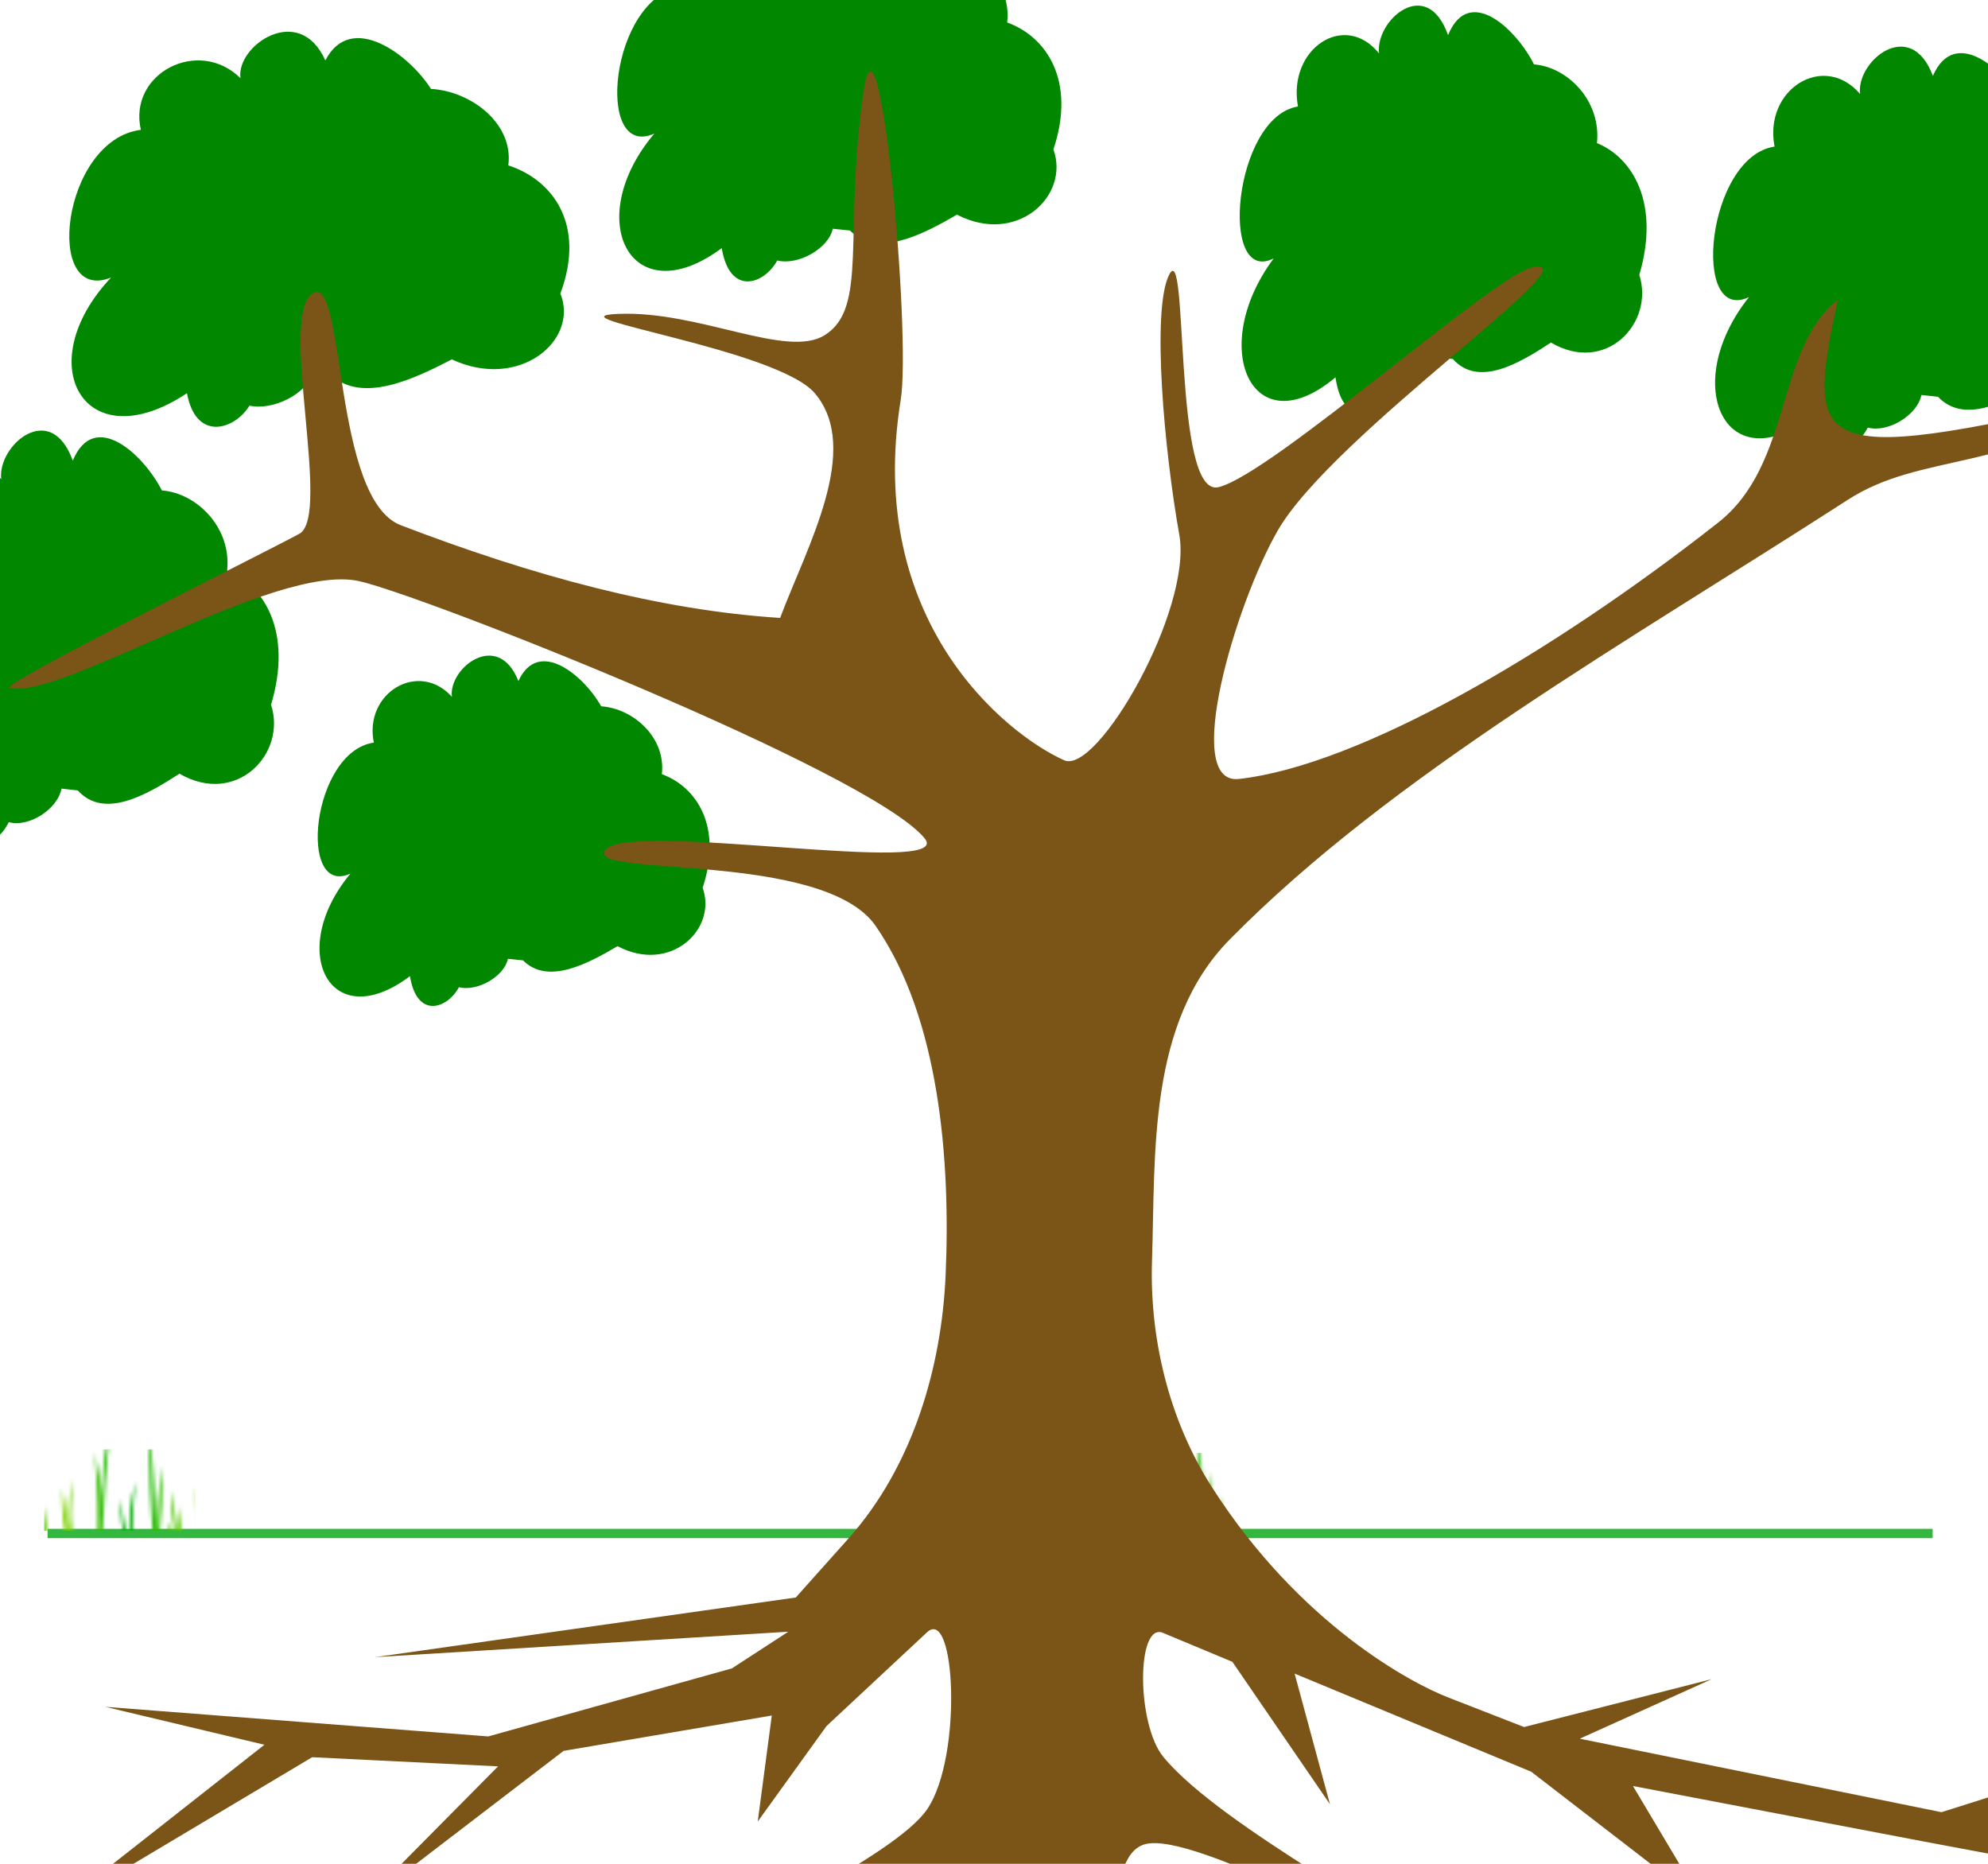 <?xml version="1.0"?><svg width="533.333" height="500" xmlns="http://www.w3.org/2000/svg" xmlns:xlink="http://www.w3.org/1999/xlink">
 <title>Tree</title>
 <defs>
  <pattern xlink:href="#pattern2380" patternTransform="translate(481.808, 272.061)" id="pattern2390"/>
  <pattern xlink:href="#pattern2380" patternTransform="translate(522.525, 272.061)" id="pattern2388"/>
  <pattern xlink:href="#pattern2374" patternTransform="translate(-598.213, 273.079)" id="pattern2386"/>
  <pattern xlink:href="#pattern2374" patternTransform="translate(-471.99, 274.097)" id="pattern2384"/>
  <pattern xlink:href="#pattern2374" patternTransform="translate(-364.09, 272.061)" id="pattern2382"/>
  <pattern xlink:href="#pattern2372" patternTransform="translate(393.248, 273.079)" id="pattern2380"/>
  <pattern xlink:href="#pattern2372" patternTransform="translate(282.294, 272.061)" id="pattern2378"/>
  <pattern xlink:href="#pattern2372" patternTransform="translate(237.505, 272.061)" id="pattern2376"/>
  <pattern xlink:href="#pattern2372" patternTransform="translate(-227.688, 272.061)" id="pattern2374"/>
  <pattern xlink:href="#pattern2368" patternTransform="translate(147.8, 271.552)" id="pattern2372"/>
  <linearGradient id="linearGradient2362">
   <stop stop-color="#00b207" offset="0" id="stop2363"/>
   <stop stop-color="#83d400" offset="0.5" id="stop2365"/>
   <stop stop-color="#00b207" offset="1" id="stop2364"/>
  </linearGradient>
  <linearGradient y2="154.812" y1="154.812" xlink:href="#linearGradient2362" x2="138.493" x1="104.287" id="linearGradient2367" gradientUnits="userSpaceOnUse" gradientTransform="matrix(0.961, 0, 0, 1.04, -103.649, -150.874)"/>
  <pattern width="35.989" patternUnits="userSpaceOnUse" patternTransform="translate(93.85, 187.064)" id="pattern2368" height="35.269">
   <path fill="url(#linearGradient2367)" fill-rule="evenodd" stroke-width="0.25pt" id="path2369" d="m32.21,34.999l3.779,0.135l-34.55,-0.045c-0.93,-11.786 -1.23,-18.444 -1.44,-35.089c1.71,17.155 1.62,21.444 2.159,32.57c0.09,-6.568 0.54,-12.506 1.619,-18.894c0.06,7.198 -0.24,13.766 -0.9,20.514c0.36,0.24 0.72,0.48 1.08,0.72l3.059,0c-1.14,-2.279 -1.649,-4.649 -1.799,-6.298c0.9,1.5 1.62,3.179 2.159,5.578c-0.78,-4.769 -1.29,-9.267 -1.26,-14.036c0.96,5.578 1.56,8.637 1.799,12.956c0.18,-2.939 0.09,-5.698 0.54,-8.817c0.39,3.719 0.42,7.258 0,10.527l5.578,0.09c-0.78,-5.098 -1.29,-9.207 -1.26,-15.295c1.2,5.818 1.32,9.477 1.979,14.216c-0.24,-5.818 -0.75,-7.948 0.99,-16.825c-0.57,9.357 -0.87,11.247 0.63,18.265l5.938,0c0.21,-9.357 0.15,-13.586 -0.72,-25.372c2.309,10.317 1.829,14.066 1.35,23.213c0.54,-7.678 0.36,-24.443 3.329,-30.501c-1.829,9.747 -2.129,21.114 -2.699,32.3l6.298,0c-0.84,-4.139 -1.59,-8.278 -1.44,-12.416c0.93,6.148 1.32,8.607 2.609,11.067c-0.45,-5.368 0.18,-10.827 1.53,-15.745c-0.6,6.688 -1.246,14.735 -0.36,17.185z"/>
  </pattern>
 </defs>
 <g>
  <title>Layer 1</title>
  <path fill="#028700" fill-rule="evenodd" stroke-width="0.25pt" id="path2347" d="m136.261,257.216c-0.939,4.657 -8.134,8.89 -13.139,7.62c-3.128,5.786 -11.262,8.608 -13.139,-2.963c-21.586,16.228 -33.161,-6.914 -15.955,-27.517c-14.287,6.491 -10.428,-32.738 6.257,-35.137c-2.711,-13.406 12.097,-22.154 20.961,-12.277c-1.043,-7.62 12.305,-18.203 17.832,-4.233c5.423,-11.853 17.728,-1.27 22.212,6.773c8.551,0.564 17.415,8.326 16.268,18.203c9.281,3.387 16.372,13.97 10.95,30.48c3.963,11.148 -8.655,23.142 -22.838,15.663c-8.134,4.798 -18.771,10.442 -25.34,3.81"/>
  <g id="g2391">
   <path fill="none" fill-rule="evenodd" stroke="#33b73e" stroke-width="2.5" stroke-miterlimit="4" id="path2348" d="m12.758,411.389l505.722,0l0,0"/>
   <rect fill="url(#pattern2372)" y="388.839" x="11.838" width="40.544" id="rect2370" height="21.81"/>
   <rect fill="url(#pattern2374)" y="399.836" x="-251.039" width="40.544" transform="translate(-132.44, -17.275) scale(-1, 1)" id="rect2373" height="21.81"/>
   <rect fill="url(#pattern2376)" y="389.154" x="112.896" width="40.544" id="rect2375" height="21.81"/>
   <rect fill="url(#pattern2378)" y="389.154" x="163.354" width="40.544" id="rect2377" height="21.81"/>
   <rect fill="url(#pattern2380)" y="389.783" x="288.351" width="40.544" id="rect2379" height="21.81"/>
   <rect fill="url(#pattern2382)" y="399.836" x="-404.705" width="40.544" transform="translate(-132.44, -17.275) scale(-1, 1)" id="rect2381" height="21.81"/>
   <rect fill="url(#pattern2384)" y="401.095" x="-526.261" width="40.544" transform="translate(-132.44, -17.275) scale(-1, 1)" id="rect2383" height="21.81"/>
   <rect fill="url(#pattern2386)" y="400.466" x="-668.46" width="40.544" transform="translate(-132.44, -17.275) scale(-1, 1)" id="rect2385" height="21.81"/>
   <rect fill="url(#pattern2388)" y="389.154" x="433.989" width="40.544" id="rect2387" height="21.81"/>
   <rect fill="url(#pattern2390)" y="389.154" x="388.119" width="40.544" id="rect2389" height="21.81"/>
  </g>
  <path id="svg_1" fill="#028700" fill-rule="evenodd" stroke-width="0.25pt" d="m83.687,100.228c-1.197,5.251 -10.377,10.025 -16.763,8.593c-3.991,6.524 -14.368,9.707 -16.763,-3.342c-27.539,18.3 -42.307,-7.797 -20.355,-31.03c-18.227,7.32 -13.304,-36.918 7.982,-39.623c-3.459,-15.117 15.433,-24.983 26.741,-13.844c-1.33,-8.593 15.699,-20.528 22.75,-4.774c6.918,-13.367 22.617,-1.432 28.338,7.638c10.909,0.637 22.218,9.389 20.754,20.528c11.841,3.819 20.887,15.754 13.969,34.372c5.056,12.571 -11.042,26.097 -29.136,17.663c-10.377,5.41 -23.947,11.776 -32.329,4.297"/>
  <path id="svg_2" fill="#028700" fill-rule="evenodd" stroke-width="0.25pt" d="m16.497,211.555c-1.01,5.499 -8.753,10.498 -14.139,8.998c-3.366,6.832 -12.119,10.165 -14.139,-3.499c-23.229,19.163 -35.684,-8.165 -17.169,-32.494c-15.373,7.665 -11.222,-38.66 6.733,-41.493c-2.918,-15.831 13.017,-26.162 22.555,-14.497c-1.122,-8.998 13.241,-21.496 19.189,-4.999c5.835,-13.998 19.077,-1.5 23.902,7.999c9.202,0.667 18.74,9.832 17.506,21.496c9.987,3.999 17.618,16.497 11.783,35.994c4.264,13.164 -9.314,27.329 -24.575,18.497c-8.753,5.666 -20.199,12.331 -27.268,4.499"/>
  <path id="svg_3" fill="#028700" fill-rule="evenodd" stroke-width="0.25pt" d="m223.409,61.363c-1.063,5.202 -9.217,9.931 -14.889,8.512c-3.545,6.463 -12.762,9.615 -14.889,-3.31c-24.46,18.127 -37.576,-7.724 -18.079,-30.737c-16.189,7.251 -11.816,-36.57 7.09,-39.249c-3.072,-14.975 13.707,-24.748 23.751,-13.714c-1.182,-8.512 13.943,-20.334 20.206,-4.729c6.145,-13.241 20.088,-1.419 25.169,7.566c9.689,0.631 19.734,9.3 18.434,20.334c10.517,3.783 18.552,15.605 12.407,34.048c4.49,12.453 -9.808,25.851 -25.878,17.497c-9.217,5.359 -21.27,11.664 -28.714,4.256"/>
  <path id="svg_4" fill="#028700" fill-rule="evenodd" stroke-width="0.25pt" d="m385.556,95.824c-0.974,5.4 -8.443,10.309 -13.639,8.836c-3.247,6.709 -11.691,9.982 -13.639,-3.436c-22.407,18.818 -34.423,-8.018 -16.562,-31.909c-14.83,7.527 -10.825,-37.963 6.495,-40.745c-2.814,-15.545 12.557,-25.69 21.758,-14.236c-1.083,-8.836 12.773,-21.109 18.51,-4.909c5.629,-13.745 18.402,-1.473 23.057,7.854c8.876,0.655 18.077,9.654 16.887,21.109c9.634,3.927 16.995,16.2 11.366,35.345c4.114,12.927 -8.984,26.836 -23.706,18.163c-8.443,5.564 -19.485,12.109 -26.304,4.418"/>
  <path id="svg_5" fill="#028700" fill-rule="evenodd" stroke-width="0.25pt" d="m515.468,105.959c-1.028,5.35 -8.907,10.214 -14.389,8.755c-3.426,6.647 -12.333,9.89 -14.389,-3.405c-23.639,18.645 -36.315,-7.945 -17.472,-31.616c-15.645,7.458 -11.42,-37.615 6.852,-40.371c-2.969,-15.403 13.247,-25.455 22.954,-14.106c-1.142,-8.755 13.475,-20.915 19.528,-4.864c5.938,-13.619 19.414,-1.459 24.324,7.782c9.364,0.649 19.071,9.566 17.815,20.915c10.164,3.891 17.929,16.051 11.991,35.021c4.34,12.808 -9.478,26.59 -25.009,17.997c-8.908,5.513 -20.556,11.998 -27.75,4.378"/>
  <path fill="#7b5517" fill-rule="evenodd" stroke-width="0.25pt" id="path1723" d="m234.926,248.415c17.098,24.704 20.145,62.933 18.75,93.897c-1.075,23.85 -8.412,50.676 -26.161,70.546l-14.026,15.702l-112.873,16.004l110.865,-6.825l-15.145,9.843l-65.349,18.247l-102.73,-7.936l42.678,10.171l-57.803,45.465l70.619,-42.124l49.866,2.456l-38.18,38.552l55.758,-42.704l55.859,-9.486l-3.771,28.439l18.445,-25.607l26.962,-25.152c7.652,-7.139 9.542,33.273 0.144,47.313c-8.982,13.42 -56.638,34.017 -55.276,37.359c1.295,3.175 54.793,-24.937 63.248,-17.81c10.056,8.476 10.463,46.142 -7.739,56.788l-15.139,8.854l-107.83,-6.032l-74.67,-28.047l62.66,29.276c-26.612,2.727 -54.5,0.448 -85.101,11.133c-22.936,8.009 -40.644,14.188 -63.599,22.758c21.847,-3.637 62.535,-17.87 87.924,-22.725c24.038,-4.596 49.91,-3.782 74.866,-5.673l80.975,4.371l-83.81,25.427l-49.569,-13.688l38.883,16.381l-99.524,38.335l44.956,-9.959l-16.905,54.352l28.909,-58.338l37.028,-14.828l27.922,26.305l-13.11,-28.587l99.313,-29.909l-63.971,50.843l79.966,-49.668l25.684,-10.844c12.95,-5.468 10.116,-0.067 11.896,27.041l1.279,19.473l-33.83,20.914l37.099,-13.237l-3.805,28.41l-61.531,17.1l-55.971,-7.345l52.232,12.877l-11.022,28.729l22.849,-29.352l53.227,-14.765l0.544,7.906l0.634,50.129l7.133,-43.276l79.683,30.924l-77.765,-39.102l0.755,-33.736l37.779,18.606l-36.741,-28.996l4.556,-56.303c0.241,-2.981 4.433,4.214 11.779,12.997l16.61,19.858l20.739,38.189l-4.928,-23.921l75.757,54.128l-69.987,-59.445l68.736,22.342l-83.01,-34.896c-51.556,-51.125 -0.191,-20.075 80.464,5.626l22.499,7.17l99.201,61.784l-72.776,-53.114l101.543,24.649l-190.178,-62.542l61.884,-6.548l80.432,21.288l-70.013,-25.231l115.987,-9.161l-108.214,2.29l-77.855,11.006l-20.632,-2.732c-18.516,-2.452 -38.133,-13.841 -44.916,-25.309c-8.241,-13.932 -11.314,-47.305 -0.155,-50.891c13.435,-4.318 73.138,30.781 73.936,27.178c0.937,-4.232 -53.042,-31.544 -68.732,-50.682c-7.254,-8.848 -7.214,-36.243 -0.102,-33.275l18.624,7.773l26.177,38.199l-9.483,-35.048l63.48,26.331l46.269,35.686l-18.982,-31.855l78.145,14.907l90.04,16.867l-72.341,-22.775l52.151,-22.622l-65.216,20.643l-97.047,-19.716l35.384,-15.968l-50.33,12.838l-20.553,-8.014c-9.22,-3.595 -39.49,-19.244 -63.248,-56.432c-11.724,-18.351 -16.677,-40.376 -16.011,-60.63c0.943,-28.686 -1.21,-63.8 20.838,-86.188c43.688,-44.363 106.878,-79.897 165.809,-117.949c19.882,-12.838 42.242,-7.006 77.749,-29.013c-86.859,19.988 -89.59,17.738 -80.4,-24.66c-16.752,13.045 -12.08,44.046 -32.126,59.79c-44.991,35.337 -96.415,65.132 -128.525,68.762c-15.351,1.735 -1.074,-46.666 10.347,-66.583c14.815,-25.835 86.118,-74.242 68.362,-70.675c-10.246,2.059 -70.04,55.609 -84.223,58.979c-12.451,2.958 -7.865,-68.464 -13.361,-56.723c-4.527,9.67 -1.219,46.637 2.85,69.478c3.572,20.054 -22,64.476 -30.881,60.507c-15.77,-7.047 -53.468,-37.465 -43.854,-96.658c2.874,-17.695 -5.782,-112.126 -10.029,-82.388c-5.371,37.603 1.368,57.646 -10.352,65.002c-10.218,6.413 -33.672,-6.62 -55.407,-5.703c-19.595,0.827 42.784,9.342 52.817,21.37c12.499,14.983 -2.076,40.823 -9.384,60.192c-32.203,-2.047 -66.207,-11.235 -101.74,-24.857c-18.378,-7.046 -14.819,-66.946 -23.476,-62.327c-9.641,5.144 5.057,59.781 -3.759,64.605c-9.316,5.098 -80.857,40.585 -77.683,41.342c13.819,3.297 70.827,-33.493 93.547,-28.668c16.314,3.465 137.131,51.079 151.873,69.023c8.673,10.557 -79.811,-5.01 -85.712,3.198c-5.32,7.399 58.535,0.015 72.596,20.331z"/>
 </g>
</svg>